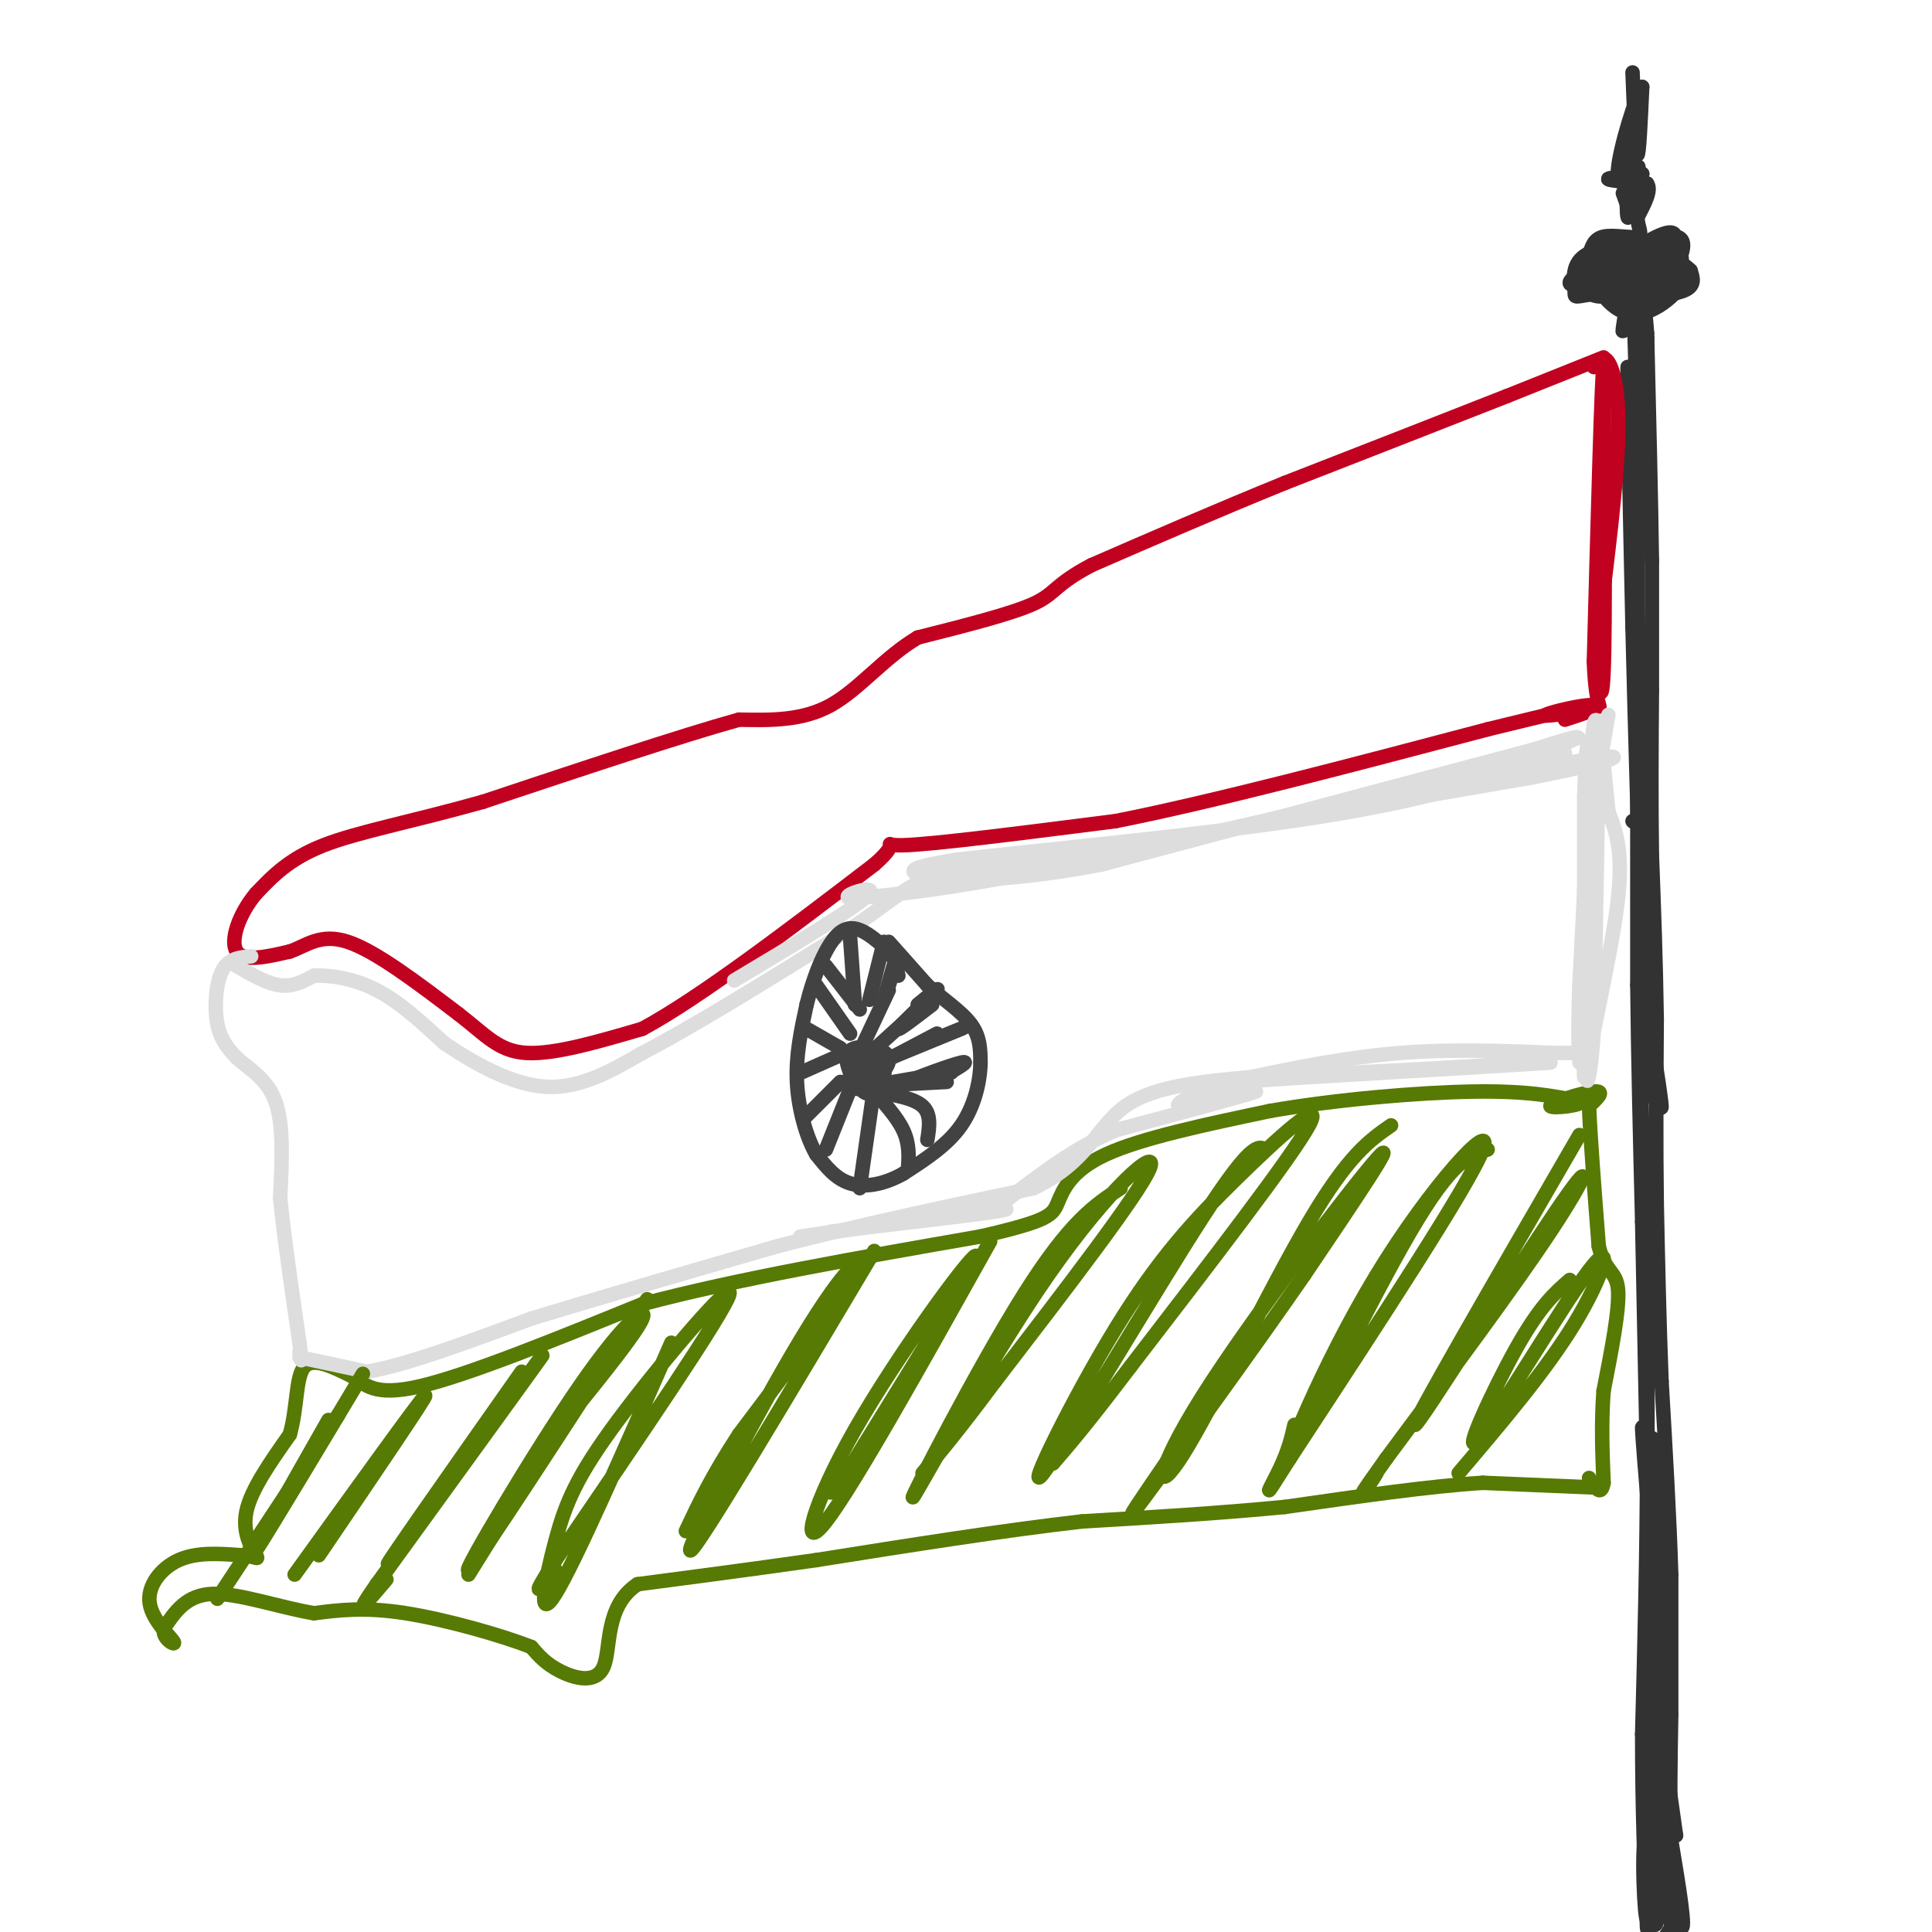 <svg viewBox='0 0 400 400' version='1.1' xmlns='http://www.w3.org/2000/svg' xmlns:xlink='http://www.w3.org/1999/xlink'><g fill='none' stroke='#323232' stroke-width='3' stroke-linecap='round' stroke-linejoin='round'><path d='M338,15c0.333,8.250 0.667,16.500 1,17c0.333,0.500 0.667,-6.750 1,-14'/><path d='M340,18c-1.178,1.556 -4.622,12.444 -5,17c-0.378,4.556 2.311,2.778 5,1'/><path d='M340,36c-1.133,0.333 -6.467,0.667 -7,1c-0.533,0.333 3.733,0.667 8,1'/><path d='M341,38c1.000,1.333 -0.500,4.167 -2,7'/><path d='M339,45c0.071,2.036 1.250,3.625 0,4c-1.250,0.375 -4.929,-0.464 -7,0c-2.071,0.464 -2.536,2.232 -3,4'/><path d='M329,53c1.864,0.152 8.024,-1.469 8,-2c-0.024,-0.531 -6.233,0.029 -9,2c-2.767,1.971 -2.092,5.353 -2,7c0.092,1.647 -0.398,1.559 3,1c3.398,-0.559 10.685,-1.588 14,-3c3.315,-1.412 2.657,-3.206 2,-5'/><path d='M345,53c-2.135,-0.642 -8.474,0.255 -12,1c-3.526,0.745 -4.240,1.340 -3,4c1.240,2.660 4.435,7.384 9,7c4.565,-0.384 10.502,-5.876 10,-9c-0.502,-3.124 -7.443,-3.880 -12,-3c-4.557,0.880 -6.731,3.394 -6,5c0.731,1.606 4.365,2.303 8,3'/><path d='M339,61c4.092,-1.265 10.323,-5.929 9,-8c-1.323,-2.071 -10.199,-1.551 -15,0c-4.801,1.551 -5.529,4.133 -5,6c0.529,1.867 2.313,3.021 6,2c3.687,-1.021 9.277,-4.215 12,-6c2.723,-1.785 2.581,-2.161 0,-3c-2.581,-0.839 -7.599,-2.143 -11,-1c-3.401,1.143 -5.185,4.731 -5,7c0.185,2.269 2.339,3.220 5,3c2.661,-0.220 5.831,-1.610 9,-3'/><path d='M344,58c2.220,-1.256 3.271,-2.898 4,-5c0.729,-2.102 1.138,-4.666 -3,-4c-4.138,0.666 -12.823,4.562 -17,7c-4.177,2.438 -3.847,3.417 0,3c3.847,-0.417 11.211,-2.230 15,-4c3.789,-1.770 4.004,-3.496 4,-5c-0.004,-1.504 -0.228,-2.784 -4,-1c-3.772,1.784 -11.092,6.634 -13,9c-1.908,2.366 1.598,2.247 5,1c3.402,-1.247 6.701,-3.624 10,-6'/><path d='M345,53c-0.042,-1.209 -5.146,-1.233 -9,0c-3.854,1.233 -6.458,3.721 -5,5c1.458,1.279 6.976,1.348 11,1c4.024,-0.348 6.553,-1.114 3,-1c-3.553,0.114 -13.187,1.108 -13,0c0.187,-1.108 10.196,-4.316 12,-5c1.804,-0.684 -4.598,1.158 -11,3'/><path d='M333,56c-0.714,-0.905 3.000,-4.667 4,-2c1.000,2.667 -0.714,11.762 -1,14c-0.286,2.238 0.857,-2.381 2,-7'/><path d='M338,61c0.533,6.511 0.867,26.289 1,30c0.133,3.711 0.067,-8.644 0,-21'/><path d='M339,70c0.000,5.667 0.000,30.333 0,55'/><path d='M339,125c0.000,14.667 0.000,23.833 0,33'/><path d='M339,158c0.000,13.167 0.000,29.583 0,46'/><path d='M339,204c0.167,15.833 0.583,32.417 1,49'/><path d='M340,253c0.333,16.500 0.667,33.250 1,50'/><path d='M341,303c0.000,17.667 -0.500,36.833 -1,56'/><path d='M340,359c0.000,16.000 0.500,28.000 1,40'/><path d='M341,399c1.000,6.667 3.000,3.333 5,0'/><path d='M346,399c0.167,-2.500 -1.917,-8.750 -4,-15'/><path d='M342,384c0.800,1.800 4.800,13.800 6,15c1.200,1.200 -0.400,-8.400 -2,-18'/><path d='M346,381c-0.333,-7.333 -0.167,-16.667 0,-26'/><path d='M346,355c0.000,-9.167 0.000,-19.083 0,-29'/><path d='M346,326c-0.333,-11.500 -1.167,-25.750 -2,-40'/><path d='M344,286c-0.500,-12.833 -0.750,-24.917 -1,-37'/><path d='M343,249c-0.167,-12.500 -0.083,-25.250 0,-38'/><path d='M343,211c-0.167,-12.000 -0.583,-23.000 -1,-34'/><path d='M342,177c-0.167,-11.333 -0.083,-22.667 0,-34'/><path d='M342,143c0.000,-10.167 0.000,-18.583 0,-27'/><path d='M342,116c-0.167,-12.333 -0.583,-29.667 -1,-47'/><path d='M341,69c-0.689,-9.756 -1.911,-10.644 -2,-9c-0.089,1.644 0.956,5.822 2,10'/><path d='M341,70c0.167,5.000 -0.417,12.500 -1,20'/><path d='M340,90c-0.333,3.833 -0.667,3.417 -1,3'/><path d='M338,62c4.500,-0.500 9.000,-1.000 11,-2c2.000,-1.000 1.500,-2.500 1,-4'/><path d='M350,56c-1.560,-1.670 -5.959,-3.845 -8,-3c-2.041,0.845 -1.724,4.709 0,5c1.724,0.291 4.854,-2.991 5,-5c0.146,-2.009 -2.693,-2.745 -5,-3c-2.307,-0.255 -4.083,-0.030 -6,2c-1.917,2.030 -3.976,5.866 -4,7c-0.024,1.134 1.988,-0.433 4,-2'/><path d='M336,57c0.833,-0.333 0.917,-0.167 1,0'/><path d='M336,40c0.917,2.583 1.833,5.167 2,4c0.167,-1.167 -0.417,-6.083 -1,-11'/><path d='M337,33c-0.123,-3.472 0.070,-6.652 0,-3c-0.070,3.652 -0.404,14.137 0,15c0.404,0.863 1.544,-7.896 2,-10c0.456,-2.104 0.228,2.448 0,7'/><path d='M339,42c0.000,0.833 0.000,-0.583 0,-2'/><path d='M338,170c0.000,0.000 0.100,0.100 0.1,0.1'/><path d='M339,169c1.250,17.500 2.500,35.000 3,37c0.500,2.000 0.250,-11.500 0,-25'/><path d='M342,181c-0.500,-13.167 -1.750,-33.583 -3,-54'/><path d='M339,127c-0.833,-17.500 -1.417,-34.250 -2,-51'/><path d='M337,76c-0.167,0.500 0.417,27.250 1,54'/><path d='M338,130c0.500,20.667 1.250,45.333 2,70'/><path d='M340,200c1.464,19.024 4.125,31.583 4,29c-0.125,-2.583 -3.036,-20.310 -4,-25c-0.964,-4.690 0.018,3.655 1,12'/><path d='M341,216c0.798,6.107 2.292,15.375 2,12c-0.292,-3.375 -2.369,-19.393 -3,-15c-0.631,4.393 0.185,29.196 1,54'/><path d='M341,267c0.167,22.333 0.083,51.167 0,80'/><path d='M341,347c0.000,21.667 0.000,35.833 0,50'/><path d='M341,397c-0.417,2.417 -1.458,-16.542 0,-18c1.458,-1.458 5.417,14.583 6,18c0.583,3.417 -2.208,-5.792 -5,-15'/><path d='M342,382c-0.733,1.578 -0.067,13.022 0,16c0.067,2.978 -0.467,-2.511 -1,-8'/><path d='M341,390c-0.156,-10.133 -0.044,-31.467 1,-35c1.044,-3.533 3.022,10.733 5,25'/><path d='M347,380c-0.381,0.758 -3.834,-9.848 -5,-18c-1.166,-8.152 -0.045,-13.848 1,-9c1.045,4.848 2.013,20.242 2,19c-0.013,-1.242 -1.006,-19.121 -2,-37'/><path d='M343,335c-0.667,-13.690 -1.333,-29.417 -1,-27c0.333,2.417 1.667,22.976 2,30c0.333,7.024 -0.333,0.512 -1,-6'/><path d='M343,332c-0.956,-10.133 -2.844,-32.467 -3,-36c-0.156,-3.533 1.422,11.733 3,27'/><path d='M343,323c0.244,-4.200 -0.644,-28.200 -1,-25c-0.356,3.200 -0.178,33.600 0,64'/><path d='M342,362c-0.095,16.952 -0.333,27.333 0,27c0.333,-0.333 1.238,-11.381 2,-12c0.762,-0.619 1.381,9.190 2,19'/><path d='M346,396c0.477,-0.136 0.670,-9.977 0,-10c-0.670,-0.023 -2.202,9.770 -3,12c-0.798,2.230 -0.864,-3.103 -1,-7c-0.136,-3.897 -0.344,-6.357 0,-4c0.344,2.357 1.241,9.531 2,9c0.759,-0.531 1.379,-8.765 2,-17'/><path d='M346,379c-0.524,-6.024 -2.833,-12.583 -3,-8c-0.167,4.583 1.810,20.310 2,22c0.190,1.690 -1.405,-10.655 -3,-23'/></g>
<g fill='none' stroke='#567A03' stroke-width='3' stroke-linecap='round' stroke-linejoin='round'><path d='M331,308c0.000,0.000 -24.000,-1.000 -24,-1'/><path d='M307,307c-10.833,0.667 -25.917,2.833 -41,5'/><path d='M266,312c-13.833,1.333 -27.917,2.167 -42,3'/><path d='M224,315c-16.167,1.833 -35.583,4.917 -55,8'/><path d='M169,323c-15.333,2.167 -26.167,3.583 -37,5'/><path d='M132,328c-6.845,4.500 -5.458,13.250 -7,17c-1.542,3.750 -6.012,2.500 -9,1c-2.988,-1.500 -4.494,-3.250 -6,-5'/><path d='M110,341c-5.867,-2.333 -17.533,-5.667 -26,-7c-8.467,-1.333 -13.733,-0.667 -19,0'/><path d='M65,334c-7.178,-1.200 -15.622,-4.200 -21,-4c-5.378,0.200 -7.689,3.600 -10,7'/><path d='M34,337c-0.737,2.107 2.421,3.874 2,3c-0.421,-0.874 -4.421,-4.389 -5,-8c-0.579,-3.611 2.263,-7.317 6,-9c3.737,-1.683 8.368,-1.341 13,-1'/><path d='M50,322c2.917,0.190 3.708,1.167 3,0c-0.708,-1.167 -2.917,-4.476 -2,-9c0.917,-4.524 4.958,-10.262 9,-16'/><path d='M60,297c1.622,-5.689 1.178,-11.911 3,-14c1.822,-2.089 5.911,-0.044 10,2'/><path d='M73,285c2.622,1.511 4.178,4.289 14,2c9.822,-2.289 27.911,-9.644 46,-17'/><path d='M133,270c19.333,-5.167 44.667,-9.583 70,-14'/><path d='M203,256c14.262,-3.262 14.917,-4.417 16,-7c1.083,-2.583 2.595,-6.595 10,-10c7.405,-3.405 20.702,-6.202 34,-9'/><path d='M263,230c13.644,-2.378 30.756,-3.822 42,-4c11.244,-0.178 16.622,0.911 22,2'/><path d='M327,228c1.500,0.750 -5.750,1.625 -6,1c-0.250,-0.625 6.500,-2.750 9,-3c2.500,-0.250 0.750,1.375 -1,3'/><path d='M329,229c0.167,5.333 1.083,17.167 2,29'/><path d='M331,258c1.333,5.578 3.667,5.022 4,9c0.333,3.978 -1.333,12.489 -3,21'/><path d='M332,288c-0.500,6.667 -0.250,12.833 0,19'/><path d='M332,307c-0.500,3.000 -1.750,1.000 -3,-1'/></g>
<g fill='none' stroke='#C10120' stroke-width='3' stroke-linecap='round' stroke-linejoin='round'><path d='M332,74c0.000,0.000 -20.000,8.000 -20,8'/><path d='M312,82c-11.000,4.333 -28.500,11.167 -46,18'/><path d='M266,100c-14.333,5.833 -27.167,11.417 -40,17'/><path d='M226,117c-7.822,4.111 -7.378,5.889 -12,8c-4.622,2.111 -14.311,4.556 -24,7'/><path d='M190,132c-6.889,4.067 -12.111,10.733 -18,14c-5.889,3.267 -12.444,3.133 -19,3'/><path d='M153,149c-12.000,3.333 -32.500,10.167 -53,17'/><path d='M100,166c-14.956,4.200 -25.844,6.200 -33,9c-7.156,2.800 -10.578,6.400 -14,10'/><path d='M53,185c-3.556,4.222 -5.444,9.778 -4,12c1.444,2.222 6.222,1.111 11,0'/><path d='M60,197c3.356,-1.111 6.244,-3.889 12,-2c5.756,1.889 14.378,8.444 23,15'/><path d='M95,210c5.622,4.333 8.178,7.667 14,8c5.822,0.333 14.911,-2.333 24,-5'/><path d='M133,213c12.000,-6.500 30.000,-20.250 48,-34'/><path d='M181,179c6.844,-5.956 -0.044,-3.844 6,-4c6.044,-0.156 25.022,-2.578 44,-5'/><path d='M231,170c20.167,-4.000 48.583,-11.500 77,-19'/><path d='M308,151c15.667,-3.833 16.333,-3.917 17,-4'/><path d='M330,76c0.956,-1.333 1.911,-2.667 3,-1c1.089,1.667 2.311,6.333 2,16c-0.311,9.667 -2.156,24.333 -4,39'/><path d='M331,130c-0.400,10.867 0.600,18.533 1,9c0.400,-9.533 0.200,-36.267 0,-63'/><path d='M332,76c-0.333,-0.333 -1.167,30.333 -2,61'/><path d='M330,137c0.393,11.345 2.375,9.208 0,9c-2.375,-0.208 -9.107,1.512 -10,2c-0.893,0.488 4.054,-0.256 9,-1'/><path d='M329,147c0.667,0.167 -2.167,1.083 -5,2'/></g>
<g fill='none' stroke='#DDDDDD' stroke-width='3' stroke-linecap='round' stroke-linejoin='round'><path d='M52,198c-2.333,0.200 -4.667,0.400 -6,3c-1.333,2.600 -1.667,7.600 -1,11c0.667,3.400 2.333,5.200 4,7'/><path d='M49,219c2.356,2.200 6.244,4.200 8,9c1.756,4.800 1.378,12.400 1,20'/><path d='M58,248c0.833,8.333 2.417,19.167 4,30'/><path d='M62,278c0.667,5.333 0.333,3.667 0,2'/><path d='M333,148c-1.333,7.750 -2.667,15.500 -3,16c-0.333,0.500 0.333,-6.250 1,-13'/><path d='M331,151c0.000,8.167 -0.500,35.083 -1,62'/><path d='M330,213c-0.762,12.702 -2.167,13.458 -1,6c1.167,-7.458 4.905,-23.131 6,-33c1.095,-9.869 -0.452,-13.935 -2,-18'/><path d='M333,168c-0.889,-9.022 -2.111,-22.578 -3,-18c-0.889,4.578 -1.444,27.289 -2,50'/><path d='M328,200c-0.333,12.167 -0.167,17.583 0,23'/><path d='M328,223c0.000,-5.833 0.000,-31.917 0,-58'/><path d='M328,165c0.311,-12.356 1.089,-14.244 1,-6c-0.089,8.244 -1.044,26.622 -2,45'/><path d='M327,204c-0.333,10.167 -0.167,13.083 0,16'/><path d='M62,281c0.000,0.000 14.000,3.000 14,3'/><path d='M76,284c8.000,-1.333 21.000,-6.167 34,-11'/><path d='M110,273c14.167,-4.333 32.583,-9.667 51,-15'/><path d='M161,258c17.333,-4.500 35.167,-8.250 53,-12'/><path d='M214,246c11.311,-5.378 13.089,-12.822 19,-17c5.911,-4.178 15.956,-5.089 26,-6'/><path d='M259,223c9.511,-2.044 20.289,-4.156 31,-5c10.711,-0.844 21.356,-0.422 32,0'/><path d='M322,218c5.778,0.000 4.222,0.000 3,0c-1.222,0.000 -2.111,0.000 -3,0'/><path d='M316,220c-26.250,1.750 -52.500,3.500 -60,4c-7.500,0.500 3.750,-0.250 15,-1'/><path d='M271,223c16.022,-0.956 48.578,-2.844 50,-3c1.422,-0.156 -28.289,1.422 -58,3'/><path d='M263,223c-13.956,1.933 -19.844,5.267 -19,6c0.844,0.733 8.422,-1.133 16,-3'/><path d='M260,226c-2.167,0.833 -15.583,4.417 -29,8'/><path d='M231,234c-8.500,3.667 -15.250,8.833 -22,14'/><path d='M209,248c-14.533,4.178 -39.867,7.622 -43,8c-3.133,0.378 15.933,-2.311 35,-5'/><path d='M201,251c7.800,-0.956 9.800,-0.844 4,0c-5.800,0.844 -19.400,2.422 -33,4'/><path d='M49,200c3.167,1.833 6.333,3.667 9,4c2.667,0.333 4.833,-0.833 7,-2'/><path d='M65,202c3.356,-0.133 8.244,0.533 13,3c4.756,2.467 9.378,6.733 14,11'/><path d='M92,216c5.956,4.022 13.844,8.578 21,9c7.156,0.422 13.578,-3.289 20,-7'/><path d='M133,218c10.333,-5.333 26.167,-15.167 42,-25'/><path d='M175,193c9.422,-6.200 11.978,-9.200 17,-11c5.022,-1.800 12.511,-2.400 20,-3'/><path d='M212,179c20.833,-3.500 62.917,-10.750 105,-18'/><path d='M317,161c20.537,-3.994 19.381,-4.978 13,-4c-6.381,0.978 -17.987,3.917 -18,3c-0.013,-0.917 11.568,-5.691 14,-7c2.432,-1.309 -4.284,0.845 -11,3'/><path d='M315,156c4.022,-1.089 19.578,-5.311 7,-2c-12.578,3.311 -53.289,14.156 -94,25'/><path d='M228,179c-23.422,4.467 -34.978,3.133 -38,2c-3.022,-1.133 2.489,-2.067 8,-3'/><path d='M198,178c15.911,-1.889 51.689,-5.111 76,-9c24.311,-3.889 37.156,-8.444 50,-13'/><path d='M324,156c-8.667,1.667 -55.333,12.333 -102,23'/><path d='M222,179c-24.500,5.000 -34.750,6.000 -45,7'/><path d='M177,186c-5.089,0.067 4.689,-3.267 3,-1c-1.689,2.267 -14.844,10.133 -28,18'/></g>
<g fill='none' stroke='#424242' stroke-width='3' stroke-linecap='round' stroke-linejoin='round'><path d='M184,195c0.000,0.000 8.000,9.000 8,9'/><path d='M192,204c3.156,2.822 7.044,5.378 9,8c1.956,2.622 1.978,5.311 2,8'/><path d='M203,220c-0.044,3.689 -1.156,8.911 -4,13c-2.844,4.089 -7.422,7.044 -12,10'/><path d='M187,243c-4.000,2.267 -8.000,2.933 -11,2c-3.000,-0.933 -5.000,-3.467 -7,-6'/><path d='M169,239c-2.067,-3.556 -3.733,-9.444 -4,-15c-0.267,-5.556 0.867,-10.778 2,-16'/><path d='M167,208c1.467,-5.956 4.133,-12.844 7,-15c2.867,-2.156 5.933,0.422 9,3'/><path d='M183,196c2.000,1.500 2.500,3.750 3,6'/><path d='M176,224c1.000,-3.250 2.000,-6.500 2,-7c0.000,-0.500 -1.000,1.750 -2,4'/><path d='M176,221c0.400,0.978 2.400,1.422 3,1c0.600,-0.422 -0.200,-1.711 -1,-3'/><path d='M176,222c0.000,0.000 8.000,-17.000 8,-17'/><path d='M178,220c0.000,0.000 11.000,-10.000 11,-10'/><path d='M175,224c0.000,0.000 19.000,-10.000 19,-10'/><path d='M177,225c0.000,0.000 19.000,-1.000 19,-1'/><path d='M181,226c4.083,0.667 8.167,1.333 10,3c1.833,1.667 1.417,4.333 1,7'/><path d='M180,225c2.833,3.083 5.667,6.167 7,9c1.333,2.833 1.167,5.417 1,8'/><path d='M181,225c0.000,0.000 -3.000,21.000 -3,21'/><path d='M177,223c0.000,0.000 -6.000,15.000 -6,15'/><path d='M174,224c0.000,0.000 -7.000,7.000 -7,7'/><path d='M175,218c0.000,0.000 -9.000,4.000 -9,4'/><path d='M174,217c0.000,0.000 -7.000,-4.000 -7,-4'/><path d='M176,214c0.000,0.000 -7.000,-10.000 -7,-10'/><path d='M178,209c0.000,0.000 -7.000,-9.000 -7,-9'/><path d='M177,208c0.000,0.000 -1.000,-14.000 -1,-14'/><path d='M180,207c0.000,0.000 3.000,-12.000 3,-12'/><path d='M179,226c1.952,-0.937 3.903,-1.874 4,-4c0.097,-2.126 -1.662,-5.440 -3,-5c-1.338,0.440 -2.256,4.633 -2,7c0.256,2.367 1.684,2.906 3,2c1.316,-0.906 2.519,-3.259 2,-5c-0.519,-1.741 -2.759,-2.871 -5,-4'/><path d='M178,217c-1.299,0.534 -2.047,3.869 -2,6c0.047,2.131 0.888,3.059 3,2c2.112,-1.059 5.496,-4.105 5,-6c-0.496,-1.895 -4.873,-2.637 -7,-2c-2.127,0.637 -2.003,2.655 -1,5c1.003,2.345 2.885,5.016 4,4c1.115,-1.016 1.461,-5.719 1,-7c-0.461,-1.281 -1.731,0.859 -3,3'/><path d='M178,222c-0.500,0.500 -0.250,0.250 0,0'/><path d='M182,220c0.000,0.000 17.000,-7.000 17,-7'/><path d='M199,213c2.000,-0.833 -1.500,0.583 -5,2'/><path d='M193,208c-3.583,2.750 -7.167,5.500 -7,5c0.167,-0.500 4.083,-4.250 8,-8'/><path d='M194,205c0.667,-0.833 -1.667,1.083 -4,3'/><path d='M185,200c-1.000,3.417 -2.000,6.833 -2,7c0.000,0.167 1.000,-2.917 2,-6'/><path d='M185,224c5.750,-1.000 11.500,-2.000 12,-2c0.500,0.000 -4.250,1.000 -9,2'/><path d='M188,224c1.222,-0.711 8.778,-3.489 11,-4c2.222,-0.511 -0.889,1.244 -4,3'/></g>
<g fill='none' stroke='#567A03' stroke-width='3' stroke-linecap='round' stroke-linejoin='round'><path d='M68,294c-8.622,15.178 -17.244,30.356 -15,27c2.244,-3.356 15.356,-25.244 20,-33c4.644,-7.756 0.822,-1.378 -3,5'/><path d='M70,293c-4.667,7.167 -14.833,22.583 -25,38'/><path d='M66,322c11.417,-16.833 22.833,-33.667 22,-33c-0.833,0.667 -13.917,18.833 -27,37'/><path d='M108,284c-15.600,22.178 -31.200,44.356 -27,39c4.200,-5.356 28.200,-38.244 31,-42c2.800,-3.756 -15.600,21.622 -34,47'/><path d='M78,328c-5.333,7.667 -1.667,3.333 2,-1'/><path d='M134,269c-17.762,27.429 -35.524,54.857 -37,56c-1.476,1.143 13.333,-24.000 23,-38c9.667,-14.000 14.190,-16.857 13,-14c-1.190,2.857 -8.095,11.429 -15,20'/><path d='M118,293c-6.000,8.833 -13.500,20.917 -21,33'/><path d='M139,278c-9.990,22.761 -19.981,45.522 -24,52c-4.019,6.478 -2.067,-3.325 0,-11c2.067,-7.675 4.249,-13.220 13,-25c8.751,-11.780 24.072,-29.794 23,-26c-1.072,3.794 -18.536,29.397 -36,55'/><path d='M115,323c-6.000,9.500 -3.000,5.750 0,2'/><path d='M181,259c-18.226,30.631 -36.452,61.262 -38,62c-1.548,0.738 13.583,-28.417 23,-44c9.417,-15.583 13.119,-17.595 10,-12c-3.119,5.595 -13.060,18.798 -23,32'/><path d='M153,297c-5.667,8.667 -8.333,14.333 -11,20'/><path d='M205,257c-14.167,25.357 -28.333,50.714 -34,58c-5.667,7.286 -2.833,-3.500 6,-19c8.833,-15.500 23.667,-35.714 25,-36c1.333,-0.286 -10.833,19.357 -23,39'/><path d='M179,299c-5.000,8.167 -6.000,9.083 -7,10'/><path d='M232,246c-5.219,3.394 -10.437,6.788 -20,22c-9.563,15.212 -23.470,42.242 -23,42c0.470,-0.242 15.319,-27.758 28,-46c12.681,-18.242 23.195,-27.212 21,-22c-2.195,5.212 -17.097,24.606 -32,44'/><path d='M206,286c-7.833,10.500 -11.417,14.750 -15,19'/><path d='M262,238c-1.457,-0.788 -2.915,-1.577 -13,14c-10.085,15.577 -28.799,47.519 -33,53c-4.201,5.481 6.111,-15.500 15,-30c8.889,-14.500 16.355,-22.519 25,-31c8.645,-8.481 18.470,-17.423 15,-11c-3.470,6.423 -20.235,28.212 -37,50'/><path d='M234,283c-8.833,11.667 -12.417,15.833 -16,20'/><path d='M288,233c-4.431,3.083 -8.861,6.166 -17,20c-8.139,13.834 -19.986,38.419 -26,48c-6.014,9.581 -6.196,4.156 4,-12c10.196,-16.156 30.770,-43.045 36,-49c5.230,-5.955 -4.885,9.022 -15,24'/><path d='M270,264c-9.889,14.311 -27.111,38.089 -33,46c-5.889,7.911 -0.444,-0.044 5,-8'/><path d='M308,238c-3.625,1.021 -7.250,2.041 -16,17c-8.750,14.959 -22.624,43.855 -25,47c-2.376,3.145 6.745,-19.461 18,-38c11.255,-18.539 24.644,-33.011 22,-26c-2.644,7.011 -21.322,35.506 -40,64'/><path d='M267,302c-6.800,10.800 -3.800,5.800 -2,2c1.800,-3.800 2.400,-6.400 3,-9'/><path d='M327,235c-17.476,30.173 -34.952,60.345 -34,60c0.952,-0.345 20.333,-31.208 29,-44c8.667,-12.792 6.619,-7.512 -1,4c-7.619,11.512 -20.810,29.256 -34,47'/><path d='M287,302c-6.267,8.778 -4.933,7.222 -4,6c0.933,-1.222 1.467,-2.111 2,-3'/><path d='M325,265c-3.061,2.667 -6.121,5.333 -11,14c-4.879,8.667 -11.576,23.333 -8,19c3.576,-4.333 17.424,-27.667 23,-35c5.576,-7.333 2.879,1.333 -3,11c-5.879,9.667 -14.939,20.333 -24,31'/></g>
</svg>